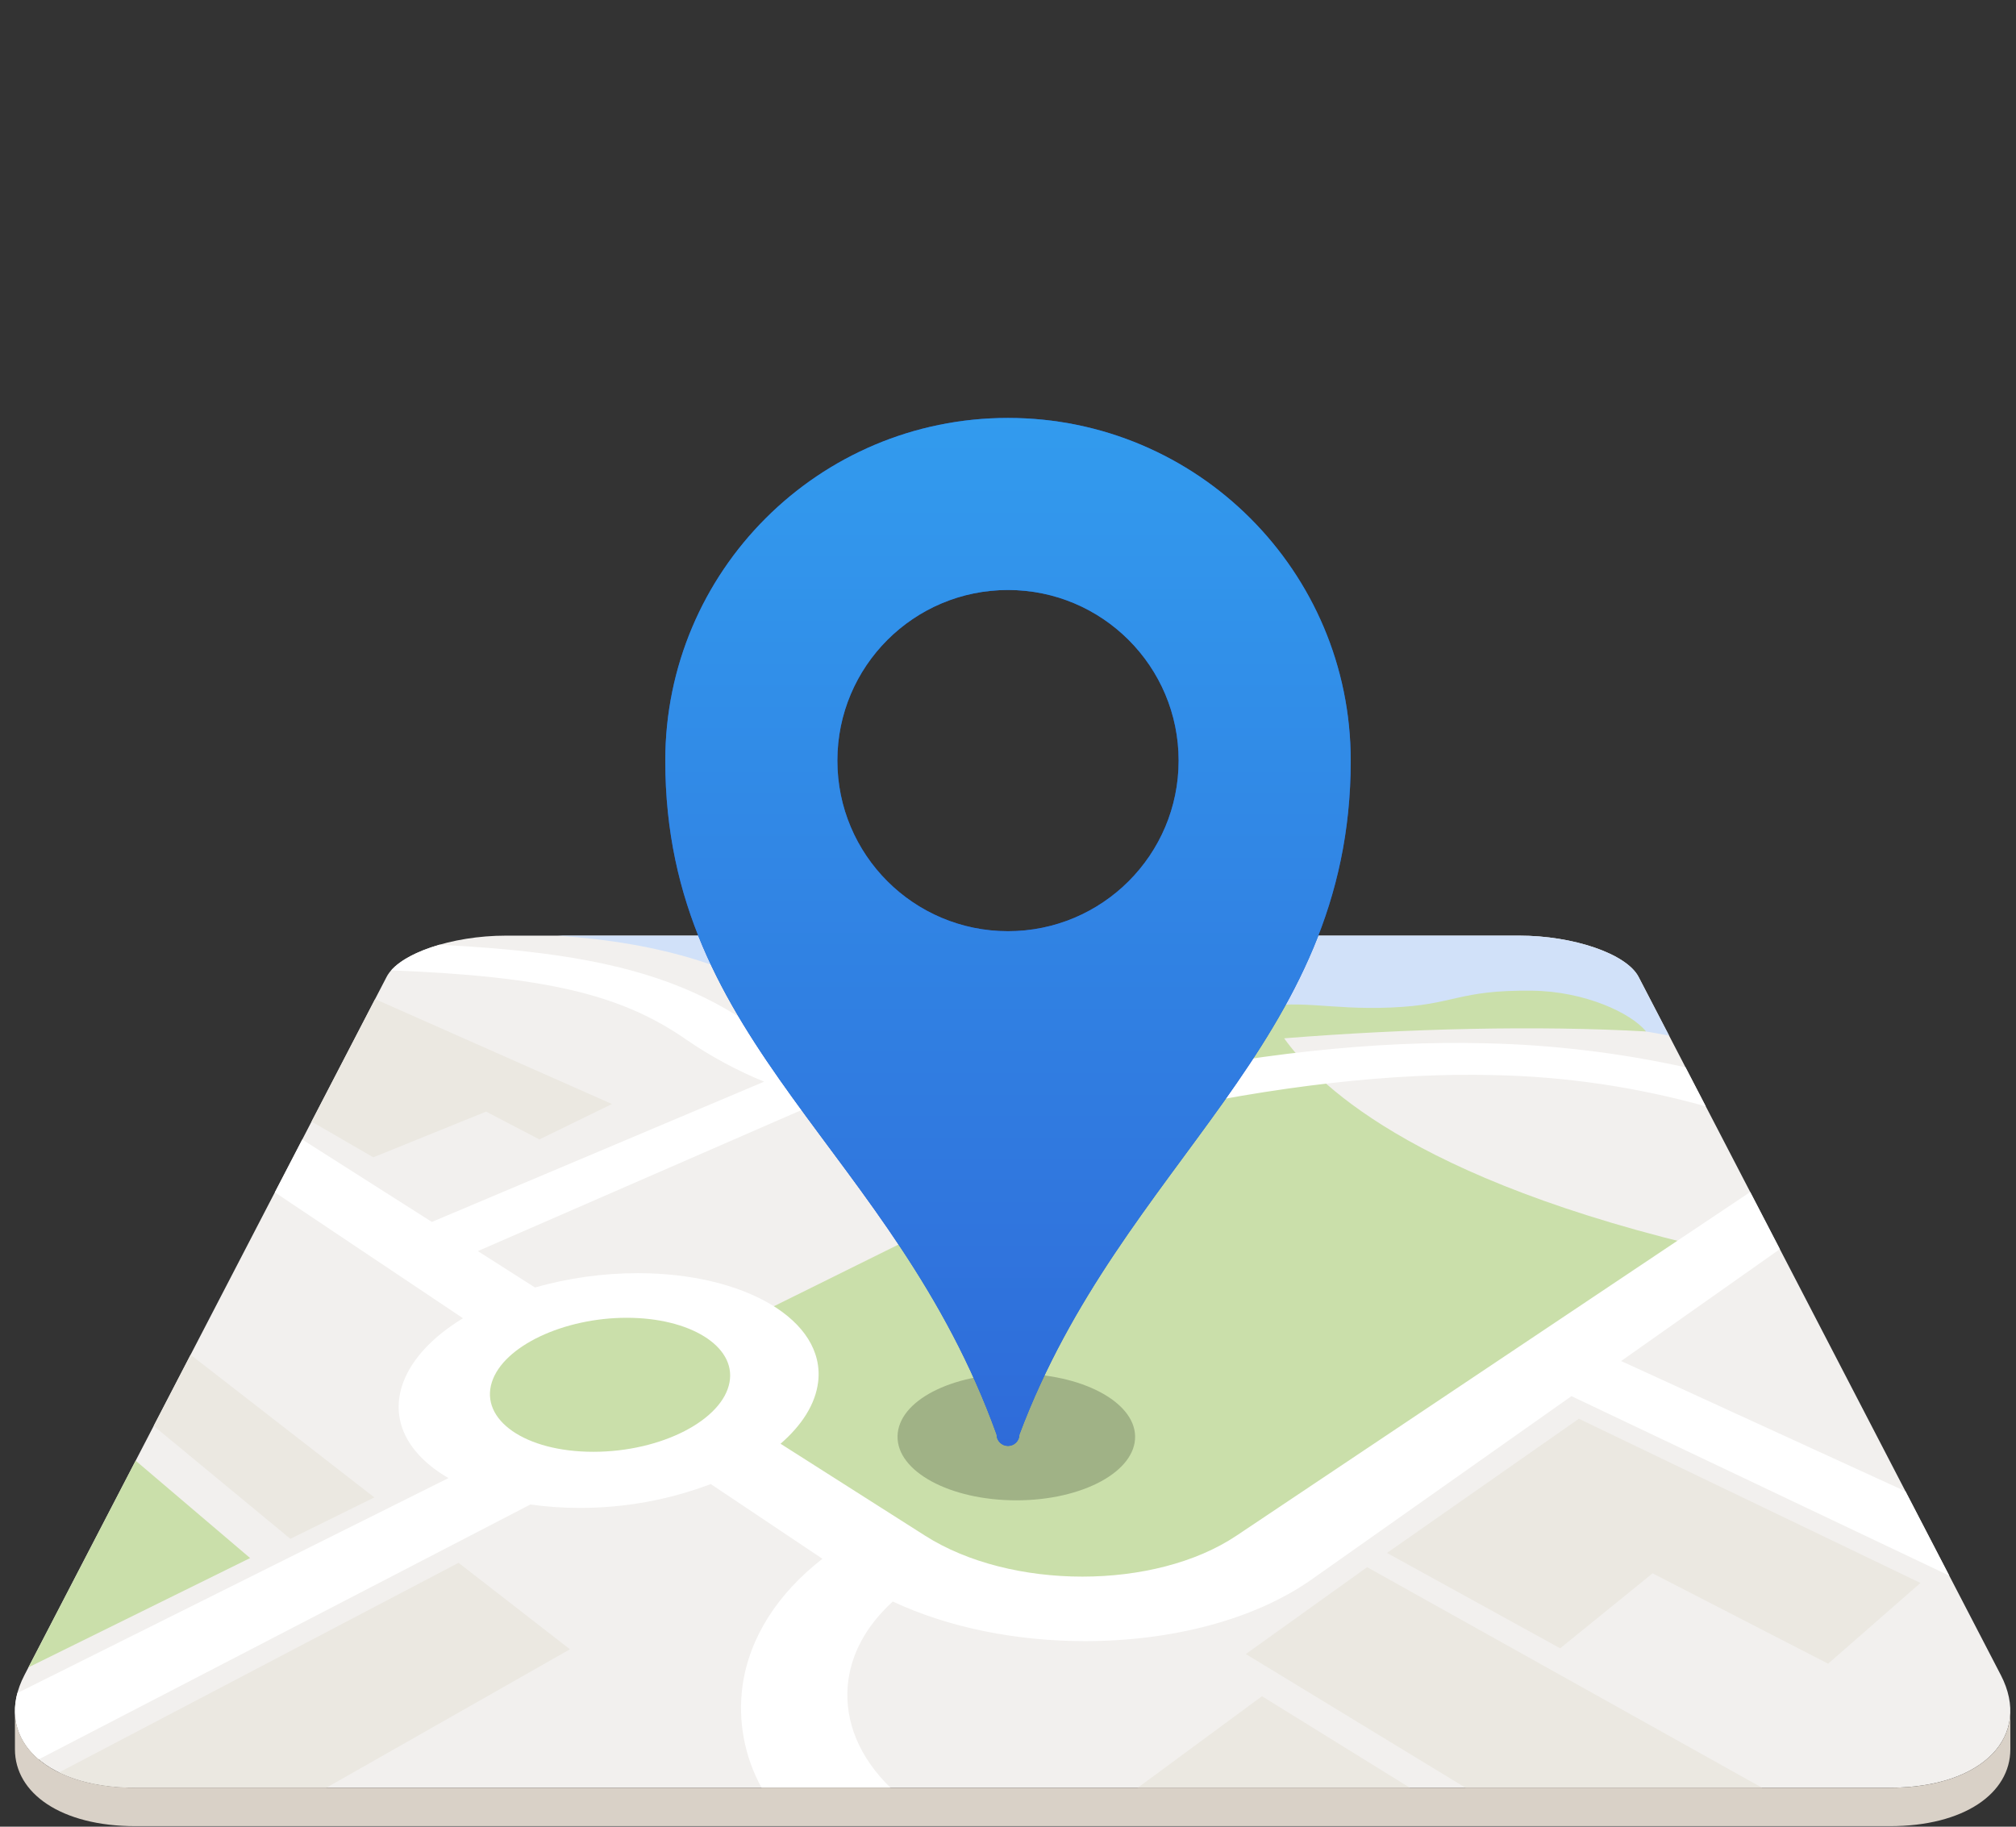 <svg xmlns="http://www.w3.org/2000/svg" xmlns:xlink="http://www.w3.org/1999/xlink" id="eO2fXInRGux1" viewBox="0 0 480 435"><rect x="0" y="0" width="480" height="435" fill="#333333" stroke="none"/><defs><linearGradient id="eO2fXInRGux32-fill" x1="0.5" y1="0.002" x2="0.5" y2="1" spreadMethod="pad" gradientUnits="objectBoundingBox" gradientTransform="translate(0 0)"><stop id="eO2fXInRGux32-fill-0" offset="0%" stop-color="#329bee"></stop><stop id="eO2fXInRGux32-fill-1" offset="100%" stop-color="#2f6bd9"></stop></linearGradient></defs><g transform="matrix(.716 0 0 0.716-20.121 83.968)"><g><path d="M693.44,439.82L573,207.63c-4-7.69-21.69-13.72-39.67-13.72h-337c-18,0-35.68,6-39.67,13.72L36.24,439.82C25.77,460,42,477.31,73.14,477.31h583.4c31.12,0,47.36-17.31,36.9-37.49Z" fill="#f2f0ee"></path><path d="M421.52,228.06c58.19-12.58,104.48-11.52,161.61-.9l-10-19.23-.16-.3c-4-7.69-21.69-13.72-39.67-13.72h-319.84c35.8,2.47,59.16,10.7,80.08,23.39c34.28,20.8,80.32,21.06,127.98,10.76Z" fill="#d1e1f9"></path><path d="M455.13,228.06c41.09-3.28,84.49-4.31,120.33-2.28-4.84-6.05-20.25-13.36-37.87-13.56-25-.28-25.42,4.71-46.89,5.6s-30-3.13-47.87.59c-18.05,3.76-1,9.74-55.27,15.07c0,0,18.94,23.74-23.82,44.92l-89.07,44.11v0c-8.9-5.88-22.59-9.38-38.58-9-27.15.62-53.1,12.84-59,28.4-6.63,17.61,13.94,32.85,46,32.85c16.8,0,32.73-4.27,44.33-10.94v0l56.39,36.78c41.1,26.81,99,19.82,127.85,0L599.92,298.78C495.61,275,464.8,241.49,455.13,228.06Z" fill="#cadfaa"></path><polygon points="111.27,400.92 73.21,368.53 37.55,437.28 111.27,400.92" fill="#cadfaa"></polygon><polygon points="207.47,261.69 231.6,249.91 152.84,215.01 131.71,255.75 152.24,267.64 189.75,252.44 207.47,261.69" fill="#ebe8e1"></polygon><polygon points="124.66,394.53 152.58,380.75 91.48,333.31 79.21,356.97 124.66,394.53" fill="#ebe8e1"></polygon><path d="M180.59,402.5L47.73,472.22c6.59,3.22,15.19,5.09,25.41,5.09h63.49l81-46.05Z" fill="#ebe8e1"></path><polygon points="496.93,477.31 447.75,446.87 406.45,477.31 496.93,477.31" fill="#ebe8e1"></polygon><polygon points="553.13,354.58 489.32,399.22 546.91,430.94 577.65,406 636.02,436.06 666.72,409.2 553.13,354.58" fill="#ebe8e1"></polygon><polygon points="482.72,403.95 442.38,432.85 515.44,477.31 614.05,477.31 482.72,403.95" fill="#ebe8e1"></polygon></g><path d="M550.67,347.07l-86.21,60.84c-19.29,13.64-46.98,20.64-75.6,20.64-22.71,0-45.27-4.45-63.86-13.17-8.82,8-14.1,17.59-15,28-1,12.016,3.887,23.852,14.22,33.93h-42.865c-5.704-10.331-7.925-22.226-6.334-33.92c2.27-16.08,11.69-30.64,26.57-42.23l-37.13-24.85c-13.959,5.282-28.765,7.969-43.69,7.93-5.447.009-10.887-.372-16.28-1.14L40.965,467.886c-6.694-5.668-9.4-13.446-7.087-22.073L177.24,374.32c-13.66-7.89-19.7-19.51-15-31.95c3.05-8.08,10.22-15.36,19.82-21.21L119.5,279.29l9.12-17.57l43.09,27.41l110.5-46.65c-9.055-3.713-17.693-8.372-25.77-13.9-22.028-15.414-47.768-21.113-98.261-23.126c3.058-3.458,8.863-6.445,16.022-8.513c12.511.633,23.753,1.543,33.999,2.849c28.96,3.69,49.85,10.56,68.11,22.76c7.39,5,23.92,14.35,49.23,20c23.821,5.416,48.53,5.628,72.44.62c47.22-10.06,87.24-14.36,124.07-13.46c22.389.499,44.677,3.175,66.548,7.991l6.739,12.992c-23.02-6.445-46.766-9.941-70.667-10.402-33.32-.82-71.7,3.49-115.7,13.13-35.826,7.693-73.011,6.245-108.13-4.21L187,298.83l19,12.1c11.132-3.158,22.648-4.759,34.22-4.76c35.46,0,62.42,15.61,59.94,36.2-.89,7.32-5.36,14.35-12.5,20.53l48.08,30.59c28.51,18.14,76.39,18.14,103.51,0L610.114,279.181l9.852,18.993-52.776,37.216l94.56,43.34l4.999,9.633l9.547,18.405L550.67,347.07Zm-279.96-4.7c2.11-11.99-13.27-21.36-34.19-21.36s-40.96,9.36-44.84,21.36c-4.05,12.56,11,23.21,33.73,23.21s43.1-10.65,45.3-23.21Z" fill="#fff"></path><g id="eO2fXInRGux15" clip-path="url(#eO2fXInRGux18)"><g><path id="eO2fXInRGux17" d="M29.721,459.599L203.14,372.49c6.553,1.55,13.267,2.312,20,2.27c27.31,0,40.35-8.82,44.33-10.94l56.39,36.78c35.09,22.89,94.53,22.89,127.85,0L547,335.15l-12-5.56-26.41-12.32c-22.34-10.42-53.8-10.42-71.74,0L372.4,354.51" fill="none" stroke="#02db86" stroke-width="26" stroke-linecap="round" stroke-miterlimit="10" stroke-dashoffset="768.55" stroke-dasharray="768.55"></path></g><clipPath id="eO2fXInRGux18"><path d="M461.18,308.89c4.18,3.67,2.24,8.2-4.44,10.09l-.3.09c-7.39,2.14-16,0-19.64-3.32-4.06-3.7-1.94-8.16,4.63-10l.5-.14c6.56-1.79,15.13-.34,19.25,3.28ZM264.66,376.62L311.51,408c41.69,27.91,113.55,27.91,153.08,0l94.91-67c5.47-3.87,1.18-9.08-4.21-11.55L543.4,324c-6.64-3-15.7-3-20.35,0s-3.27,8,3.14,11.16L439.1,393.4c-27.05,18.09-74.78,18.09-103.22,0l-56.49-35.92c-5.41-3.45-15.05-3.45-21.66,0-14.153,7.952-30.795,10.243-46.57,6.41-5.796-1.219-11.832-.477-17.16,2.11L34.49,443.86c-3.3,9.4-.7,17.93,6.5,24l163.65-84.63c2.92.44,32.03,4.57,60.02-6.61Zm236.26-70.43c-7.22-1.92-15.33-.63-18.17,2.92s.68,8.19,8.06,10.22l.33.09c7.47,2.09,15.8.71,18.57-2.94s-1-8.16-8.23-10.14ZM404,324.52l-.33.19c-5.43,3.08-5.1,8.16.85,11.34c4.87,2.6,14.44,3.79,20.82,0l.33-.2c5.35-3.17,4.71-8.24-1.3-11.33s-14.98-3.04-20.37,0Zm-35.27,20l-.36.2c-5.86,3.32-5.89,8.8.07,12.24c3.69,2.12,13.77,4.68,21.65,0l.35-.21c5.78-3.43,5.47-8.91-.56-12.24s-15.34-3.24-21.12.04Z" fill="none"></path></clipPath></g><g id="eO2fXInRGux20"><path d="M400.42,366c.24,3.84-15.69,7-35.58,7s-35.83-3.14-35.59-7s16.17-6.8,35.59-6.8s35.34,3.03,35.58,6.8Z" transform="matrix(1.11 0 0 3.053-38.9-757.047)" fill="#a0b286"></path><g id="eO2fXInRGux22"><path id="eO2fXInRGux23" d="M400.42,366c.24,3.84-15.69,7-35.58,7s-35.83-3.14-35.59-7s16.17-6.8,35.59-6.8s35.34,3.03,35.58,6.8Z" transform="matrix(0 0 0 0 366.209 360.618)" fill="#02db86"></path></g></g><path d="M696.61,451.75c0,14.62-15.34,25.56-40.07,25.56h-583.4c-24.74,0-40.07-10.94-40.07-25.56v12.78c0,14.62,15.33,25.56,40.07,25.56h583.4c24.73,0,40.07-10.94,40.07-25.56Z" fill="#d9d1c7"></path></g><g transform="matrix(3.4 0 0 3.4-950-131.675)"><g id="eO2fXInRGux26" transform="matrix(.8 0 0 0.8 70 28)"><rect id="eO2fXInRGux27" width="7.5" height="30.466" rx="0" ry="0" transform="matrix(.65 0 0 1 341.974 65.033)" opacity="0" fill="#1859d0" stroke-width="0"></rect><rect id="eO2fXInRGux28" width="7.5" height="30.466" rx="0" ry="0" transform="matrix(.65 0 0 1 355.363 65.033)" opacity="0" fill="#1859d0" stroke-width="0"></rect><rect id="eO2fXInRGux29" width="7.5" height="45.037" rx="0" ry="0" transform="matrix(0 0 0 1 350 94.963)" fill="#1859d0" stroke-width="0"></rect><rect id="eO2fXInRGux30" width="7.5" height="5" rx="0" ry="0" transform="matrix(0 0 0 3.016 350 50)" fill="#1859d0" stroke-width="0"></rect><path id="eO2fXInRGux31" d="M350,50c16.569,0,30,13.431,30,30c0,25-20,35-29,59c0,.552-.448,1-1,1s-1-.448-1-1c-9-25-29-34-29-59c0-16.569,13.431-30,30-30Zm0,44.936c8.249,0,14.936-6.687,14.936-14.936s-6.687-14.936-14.936-14.936-14.936,6.687-14.936,14.936s6.687,14.936,14.936,14.936Z" fill="#1859d0" stroke-width="0"></path><path id="eO2fXInRGux32" d="M350,50c16.569,0,30,13.431,30,30c0,25-20,35-29,59c0,.552-.448,1-1,1s-1-.448-1-1c-9-25-29-34-29-59c0-16.569,13.431-30,30-30Zm0,44.936c8.249,0,14.936-6.687,14.936-14.936s-6.687-14.936-14.936-14.936-14.936,6.687-14.936,14.936s6.687,14.936,14.936,14.936Z" fill="url(#eO2fXInRGux32-fill)" stroke-width="0"></path></g></g></svg>